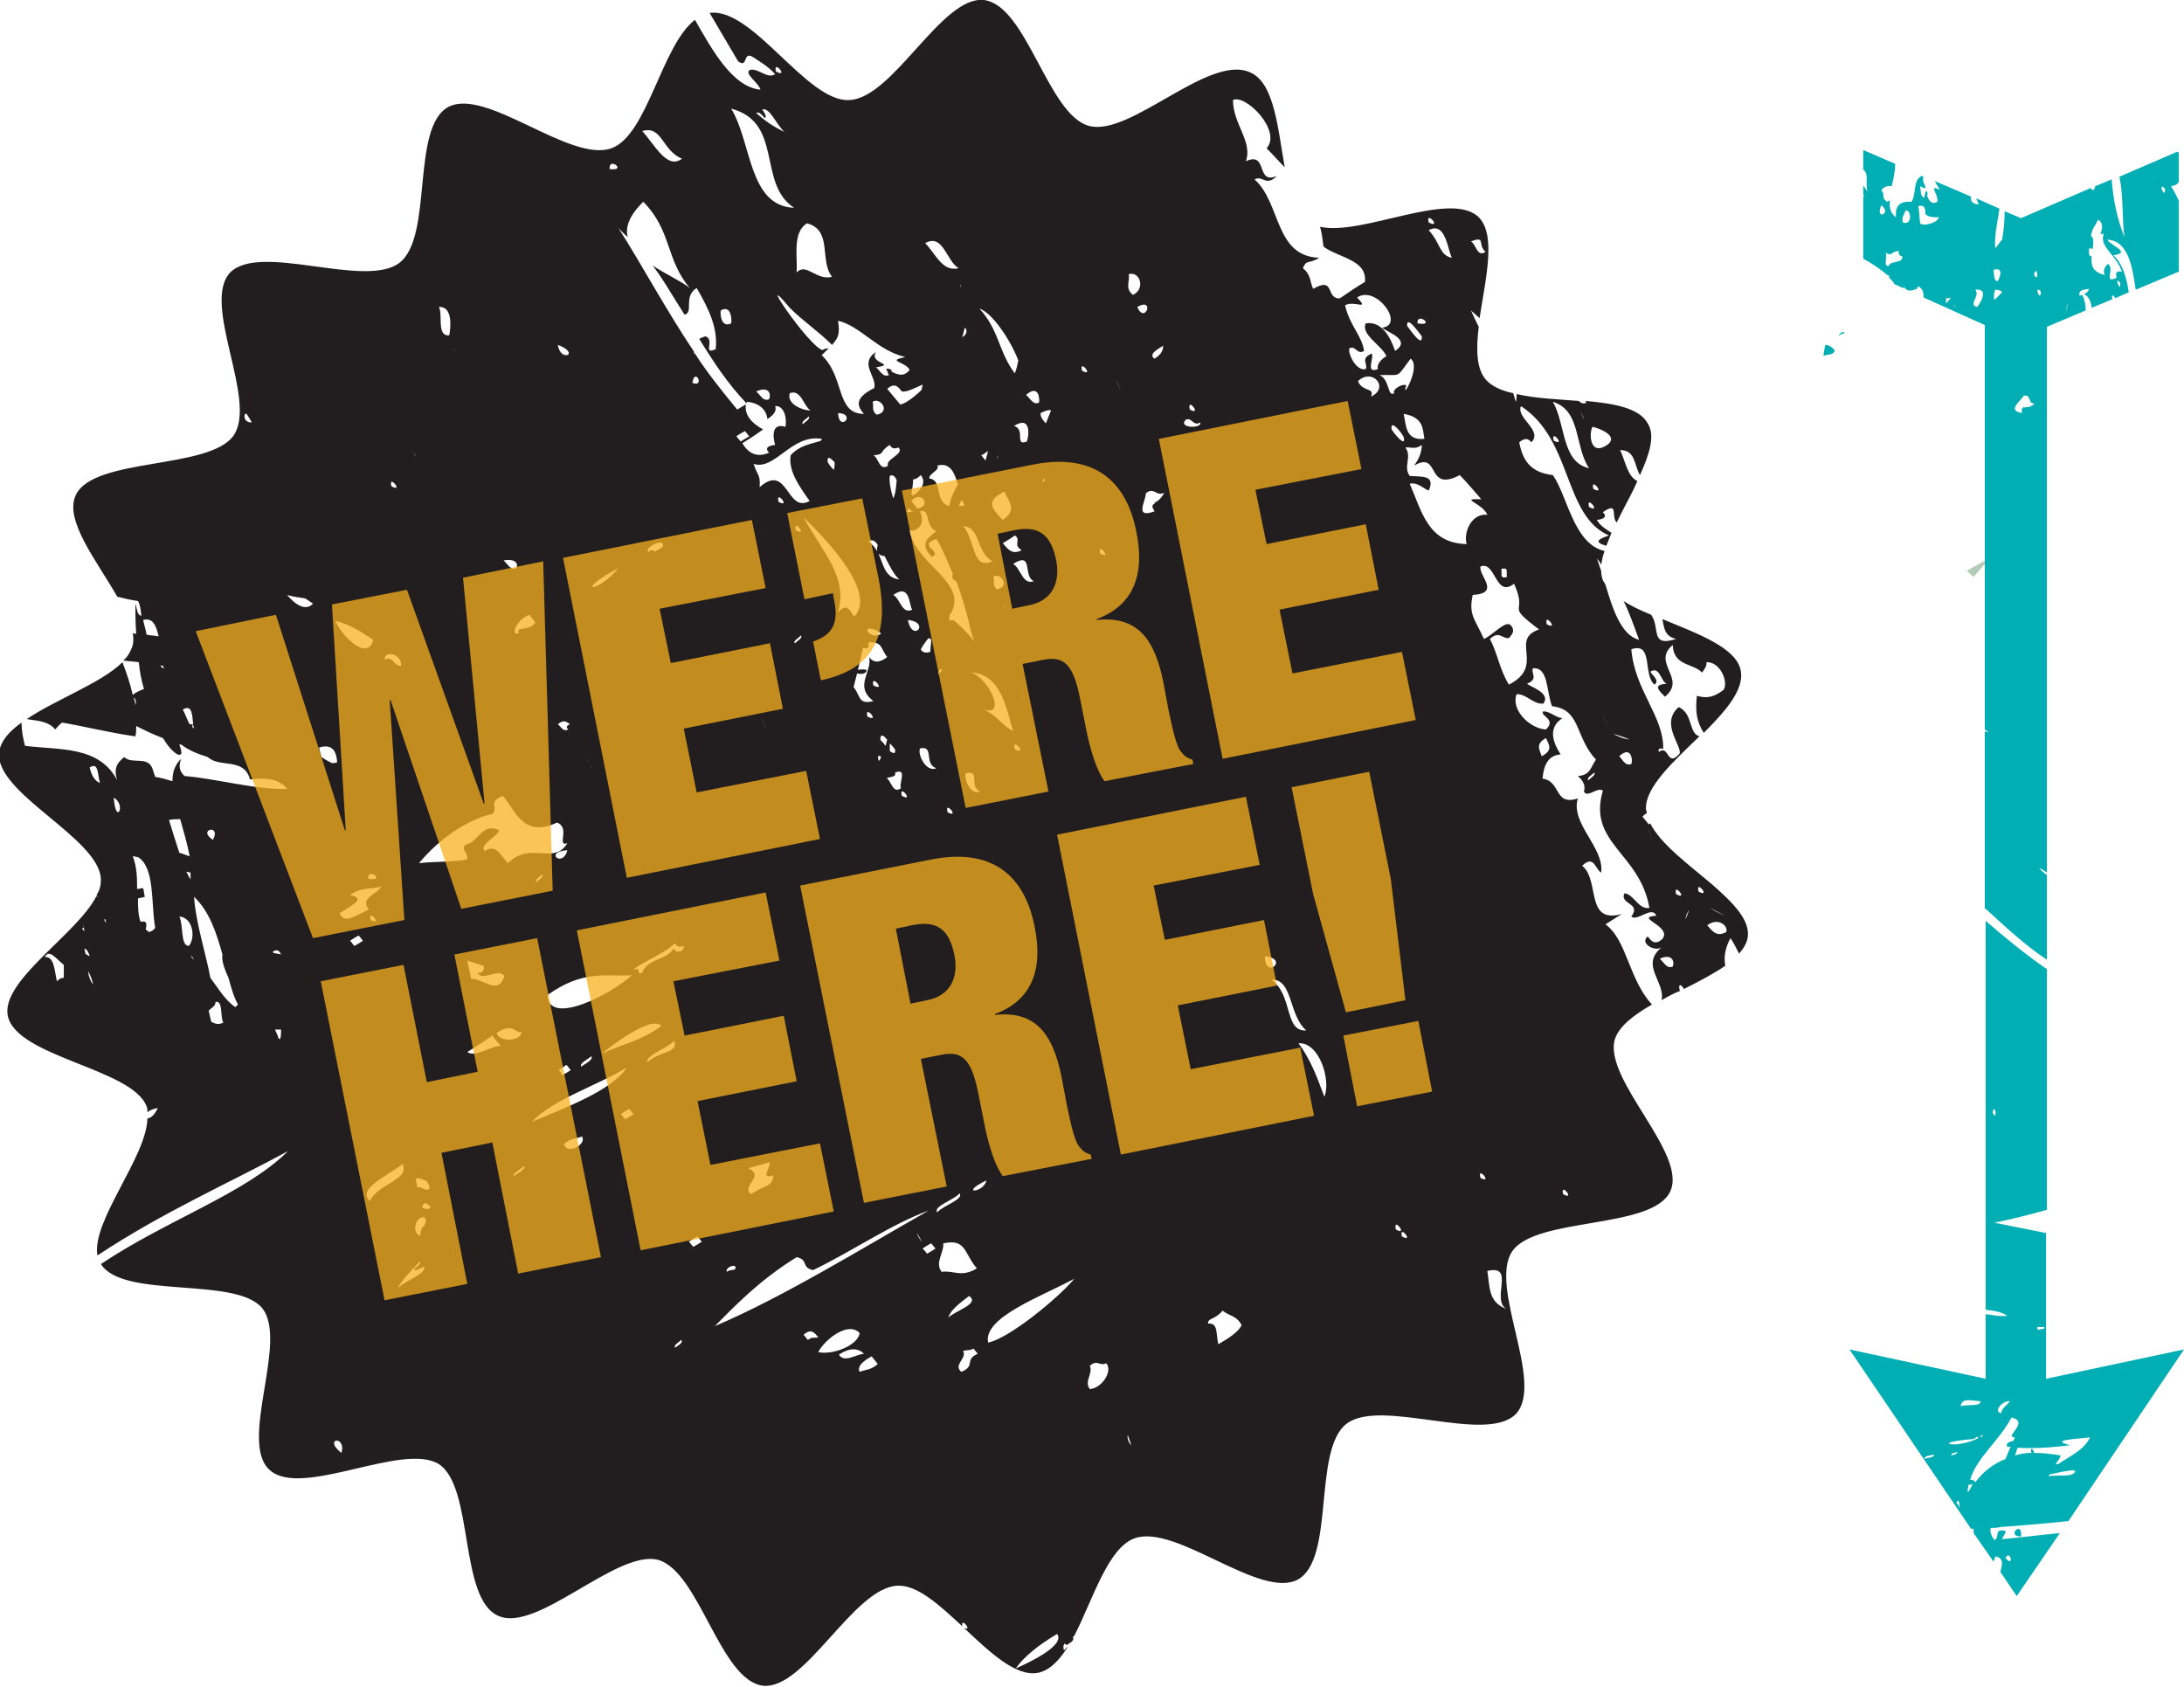 <svg version="1.1" id="Layer_1" xmlns="http://www.w3.org/2000/svg" x="0" y="0" viewBox="0 0 253.3 195.6" xml:space="preserve"><style>.st428{fill:#01aeb4}</style><path class="st428" d="M234.4 178.2c.2-2-1.8 0 0 0z"/><path d="M126.3 14.6c-4.8-1.3-7.2-14-12.2-14.6-4.9-.5-10.5 11.4-15.6 11.6-4.9.3-11.2-10.8-16.2-10.1 1.1 1.9 2.2 3.7 3.3 5.6 1.2.9.5-1.2 1.7-.5.9.6 1.8 1.1 2.6 2-.9.6-1.9-.7-2.9-.5-.8.4 1 1.5 1.2 2.3-3.3-.3-5.7-4.8-7.6-8.1-3.9 3-5.5 13.4-9.7 14.9-4.8 1.7-14.5-7.1-18.9-4.8-4.4 2.4-1.7 15.1-5.7 18.1-4 3-16.1-2.4-19.6 1.1-3.4 3.6 3.2 14.8.4 18.9-2.8 4-16.2 2.5-18.3 6.9-1.4 2.9 2.4 7.6 4.8 11.8.8.2 1.6.4 2.4.5.2.3.3.8.4 1.7-.5 0-.5-.8-.7-1.4 0 1 0 2.2.1 3.5-.1 0-.3 0-.4-.1.1.6.1 1.2-.1 1.7s-.5 1.1-1 1.5c.6.1 1.2.1 1.8.2.1 1.1.3 2.1.6 3.1-.5.2-1 .4-1.3.7-.3-1.3-.7-2.5-1.2-3.8-2.4 2.4-7.7 4.3-11.1 6.6 1.2.2 2.5.2 3.3 1.2.3-.3.5-.6.8-.8 2.9.5 5.6 1.2 8.5 1.6.1-.4.1-.8.1-1.2 1 .5 2 1 3.1 1.4.5.8 1 1.5 1.7 1.9.7.2.4-.5.2-1.2.1 0 .2.1.3.1.6.5 1.7 1 3 1.4 1.4 1.3 4.2 0 4.9 2.6.9-.1 3.2-.4 4.3 1.1-3.7.1-8.2-1.2-11.9-1.5-.6-.6-.7-1.1-.4-2-.7.7-1 1.5-1 2.6-.7-.2-1.3-.4-2-.5l-.3-.9c-.5-1.6-2.4-.5-3.3-1.4-.7.6-1.3 1.2-.8 2.7-2.1-4-6.6-3.5-10.7-4-.2-.8-.4-1.7-.4-2.7-1.4 1-2.4 2.1-2.6 3.4-.6 4.8 11.7 10 11.8 14.8 0 .6-.1 1.2-.5 1.8.1.1.1.3.2.4-.1-.1-.1-.2-.2-.3C9 108.3.1 113.7.9 117.8c1 4.8 14.4 6.1 16.1 10.5.1.2.1.4.1.7.2-.2.6-.4 1.2-.5-.4.9-.9 1.2-1.2 1.2-.1 4.5-6.5 11.9-5.8 15.9 7.7-5.1 15.5-8.5 22.1-12.1-4.9 4.9-14.1 8-21.7 13.1 2.6 4.1 15.6 1.4 18.7 5.1 3.1 3.8-2.8 15.6.9 18.8 3.7 3.3 15.4-3.3 19.6-.7 4.1 2.7 2.3 15.6 6.9 17.6 4.5 2 13.7-7.7 18.5-6.5 4.8 1.3 7.2 14 12.2 14.6 4.9.5 10.5-11.4 15.6-11.6 2.3-.1 4.8 2.2 7.5 4.7-.2-1.2 1.3.7.2.2 3 2.8 6 5.7 8.6 5.2 1.4-.3 2.5-1.5 3.5-3.1l-.5.5c-.1-.3-.1-.6.1-.8l.2.2c.2-.1.4-.3.6-.4.1-.1.2-.3.2-.4l-.1-.1.2-.2c2.2-4.3 3.9-10.2 7-11.3 4.8-1.7 14.5 7.1 18.9 4.8 4.4-2.4 1.7-15.1 5.7-18.1 4-3 16.1 2.4 19.6-1.1 3.4-3.6-3.2-14.8-.4-18.9 2.8-4 16.2-2.5 18.3-6.9 2.1-4.4-7.8-13-6.4-17.7.5-1.5 2.2-2.8 4.3-4-2.7-2.9-2.9-7.5-5.4-9.3.6-.4 1.3-.8 1.9-1.2-4.3 1.2-2.5-3.9-4.6-5.6 1.4-1.3 1.5.4 2.2.8.4-2.9-3.6-5.7-2.7-8.6-2.8.9-1.9-2-4.1-2.3.1-.9.3-2.7 2.1-2.8-.2-.4-2-2.8.2-4.2-.8-.1-1.4-.8-2.2-.8-.5.5 1.6.9.3 2.1-1.9-.1-4.1-2.3-3.4-4.1 1.2 0 1.9 1.2 3.1 1.1.9-1.2-1.4-1.9-1.9-2.3 1.4-.6.4-1.2.7-1.8 1.8-.1 1.5 2.5 2.2 4.4 3.4.4 2.6 3.5 5.1 6.2-.6.8-.6 1.8-2.1 1.9.7.6.9 1.2.7 1.8.4.8 1.6-.6 2.2-.1-1.8 6.1 4.3 7.2 5.4 13.6-1.3.2-1.8-1.6-2.9-1.7-.6 1.3 2 1.1.8 2.7.7.6 2.4-1.3 2.9-.1-2.7.2 1.9 1.2.7 2.7-.9.8-1.3.2-1.7-.3-1 .8.9 1.9 1.7 1.2-2.7 2.1.4 4.1-.1 6.2.7-.4 1.4-.8 2.2-1.1 0 0-.1 0-.1-.1-.2-.9.3-.5.5-.1 1.8-.9 3.5-1.8 4.8-2.7-.2-1 0-2.1.6-3.2.4.6.7 1.2 1 1.8.5-.6.9-1.2 1-1.9.3-2-1.7-4-4.1-6.1h-.1.1c-2.7-2.3-6-4.7-7.2-7.1-.1 0-.1.1-.2.1-.2-.3-.5-.6-.7-.9.2-.2.3-.3.5-.4 0-.2-.1-.3-.1-.5-.1-2.5 3.2-5.5 6.2-8.4-1.3-.4-.7-2.6-2.4-3.4-2.2 1.9.4 4.5.1 5.4-1.5 1.7-1.2-1.1-2.4-.2-.2-.4.3-.5.5-.3.1-3.8-3.3-6.8-3.7-11.6 2.6-.9 1.3 3 2.7 4.1.6-.5-.2-1-.5-1.5 1.1-.7 1.2 1.1 1.9 1.4-1.6.1-1 .7-.2 1.5 2.6-2.1-1.6-3.9.9-6 .1 2.5 2.4 2.1 3.4 3.2.3-.4.6-.8.5-1.2 1.6-.1 2.6 2.3 2 3.2-1.4 1.1-2.3.9-3.1.7-.2 1.9 0 3 .8 4.3 2.5-2.5 4.7-5 4.3-7.2-.5-2.7-5-4.3-9.1-6 .2.9.2 2 1.6 2.3-3.1 1-1.8-1.3-2.9-2.8-1.2-.5-2.3-1-3.2-1.6.7 1.4 1.2 2.9 1.8 4.5-2.1-.5-3.1-3.7-3.9-6.4-.1-.2-.2-.3-.3-.5-.1-.3-.2-.7-.2-1.1-.2-.5-.3-1-.5-1.4.2.2.4.4.5.7.1-.5.2-1.1.4-1.6-3.6-.8-4.3-6.4-6-8.8-2.6-.3-3.5-1.7-3.9-3.8.7-.6 1.1-.4 1.4 0 1.4-1.4-1.8-2.8-1.2-4.2 6 3.9 4.9 12.7 10.2 15-1.8.6-1.3.9-.3 1.2l.6-1.5c-.6-.4-1.3-.8-1.7-1.5.9-.1 1.2-.4.7-.9 1.9-1.3.9.5 1.6 1.2l.6-1.2c.6-1.2 1.3-2.4 1.8-3.6-1.2-.6-1.4-2.4-2-3.6 1.8 0 1.6 1.7 2.3 2.9 1.1-2.4 1.8-4.6.9-6-1-1.8-3.9-2.3-7.2-2.6 0 .1 0 .1.1.2-.4.2-.7 0-.9-.2-2.5-.2-5.1-.3-7.2-.8 0 .3 0 .6-.1.9-.1-.3-.2-.7-.3-1-1.4-.3-2.5-.8-3.2-1.6-1.1-1.3-1.1-3.6-.8-6.1-.3-.6-.6-1.2-.9-1.9.3.3.7.6 1 .9.7-4.6 2-9.8-.2-11.8-3.4-3-13.5 2.3-18.3 1.2.2.7.3 1.5.4 2.3 1.7 1.3 5.1 1.5 4.8 4.1-1 .6-1.9 1.2-2.9 1.9-1.7.1-.5-2.6-3.1-1.1-.4-.8-.2-1.6-1.2-2.4.5-1.1.6-.4 1.9-1.2-5.2-.2-4.4-6.3-7.5-9.1 1-.5 1.3.9 2.6-.4-2.5 1.1-1-2.9-3.6-1.7.8-2.3-1.5-4.3-1.5-7.1 1.5-.7 5.7 3.6 3.9 5.6.8.8 1.4 1.5 2.1 2.2-.8-4.5-1.2-9.8-4-11-4.8-2.2-13.9 7.5-18.7 6.2zM15.7 81.8c0-.3-.1-.6-.2-.9.3.2.3.6.2.9zm2.9-4.6h.3c0 .1.1.2.1.3-.2 0-.3-.2-.4-.3zM17 73.6c-.1-.6-.3-1.2-.4-1.7 1.1-.3 1.5.6 1.8 1.9-.5-.1-1-.1-1.4-.2zm5.3 10.7c0-.1 0-.2.1-.3 0 .2.1.4.1.5l-.2-.2zm.1-.3H22c-.3-.5-.5-1.2-.8-1.7 1.1-.7 1.1.7 1.2 1.7zm-15 29.4c-.3 0-.5.1-.8.4-.3-1.3-.3-2.9-1.4-2.8.5-1 1.3.2 2.2.9v1.5zm2.8-.8c.3.5.5 1.1.6 1.6-.3-.4-.5-.9-.6-1.6zm-.3-2c0-.2-.1-.4-.1-.6.3.1.5.5.6.9-.2-.1-.4-.2-.5-.3zm-.1-2.6l-.3-.3c.1 0 .1-.1.2-.1v-.6c0 .2 0 .6.1 1zm2.5-1c-.1-.1-.2-.2-.2-.4h.1c0 .1.1.2.1.4zm-.7-16.2c-.6-.2-1-.9-1.2-1.8 1.1-.7.9 1 1.2 1.8zm9.3 4.2c.4 1.4.8 2.8 1.1 4.3-.4-.1-.8-.3-1.2-.4-.4-1.2-.8-2.5-1.2-3.8.4-.1.8-.1 1.3-.1zm1.2 6.2v.8c-.2-.3-.3-.6-.5-.9.2 0 .3.1.5.1zm-8.9-8.7c1.5.9.2 3.3 0 0zm4.8 15.1c-.1.2-.4.4-.7.5-.1-.1-.3-.2-.4-.3.2-.9 0-1-.6-.9-.3-.8-.3-1.8-.3-2.9v.2c.3-.1.6-.1.8-.2-.1-.3-.1-.7-.2-1-.2 0-.5.1-.7.1 0-1.2 0-2.5-.5-3.8.2 0 .4.1.6.1 2 1.2 1.5 5.5 2 8.2zm4.3 3.5c-.1-.1-.1-.2-.2-.3.2.1.3.3.4.5l-.2-.2zm-.4-1.4c-1 0-.6-2.4-1.1-3.4 1.6.1 1.9 2.5 1.1 3.4zm4 8.9c-.6.3-1 .1-1.4-.1-.1-.4-.2-.8-.3-1.3.3-.3.8-.5.8-1 .9-.2.5 1.7.9 2.4zm1.4-1.8c-1.2-.8-2-2.2-2.9-3.4-.5-2.7-1.7-6.4-1.9-9.4 1.8 1.7 2.6 4.2 3.3 6.7-.1.6.1 1.4.7 2.7.3 1.1.6 2.2 1.1 3.1l-.3.3zm-2.6-19.4c-1.9-1.2 1-1.9 0 0zm14.9 71.1c-2.2-1.7.6-2.1 0 0zm82.3-120.9l-.6 1.5c-.4-.4-.7-.9-.6-1.2.6-.3 1-.4 1.2-.3zm-1.4-.9c-.7.3-1-.5-1.5-.9 1.5-1.3 1.6.5 1.5.9zm.4 9.1c0-.1.1-.2.2-.3.1.2.1.4-.2.3zm-2.8-14c-.1.5-.2 1-.4 1.5-1.9-2.5-1.8-5-4.1-7.5 1.4.4 3.6 3.6 4.5 6zm1.8 25.6c-1.3.5-1.5-1.5-2.4-2 2.4-1.5 1.1 1.4 2.4 2zm-1.4-3.6c-1.1.6-1.6-.1-2.2-.8.5-.3 1-.6 1.4-.9.8.5-.3 1.1.8 1.7zm-2.2-3.5c-1-1.1-2.3-2.1.2-3.3.4 1.1 1.6 2.1-.2 3.3zm-1.7-8c-.1.4-.2.7-.3 1.1-.2-.2-.3-.4-.5-.6.3-.1.5-.3.8-.5zm-3-13.2c.1-.4.2-.7.3-1.1.3.2.3.8-.3 1.1zm6.2 33.7c1.1 2-.7-1.4 0 0zm-6.3-39.4c0-.1-.1-.1-.1-.2-.2-.5 0-.2.1.2zm4.1 19.9c.1-.2.1-.3.1-.5.1.2 0 .3-.1.5zm-4.4-22.2c-1.9.5-2.7-1.7-3.9-2.9 2.1-1.2 2.5 2.2 3.9 2.9zm7.7 50.2c-.1-.1-.1-.2-.3-.5-.4-.8.1.1.3.5zm-2.5-11.2c0 .1.1.1.1.2.1.1.1.2.1.3 0-.1-.1-.2-.1-.3-.1 0-.1-.1-.1-.2zm-.6-1.8c-.1 0-.1 0 0 0-.1 0-.1 0 0 0-.1 0-.1 0-.1.1-.7-.5-.3-1-.5-1.5.7-.6 2 1 .6 1.4zm-3.2 9.7c3.6.1 4.2 4.6 4.9 6.8-1.5-.8-1.7-1.8-3.6-2.6 3 1.2.8-3.6-1.3-4.2zm-7.1-16.6c0 .4 2.1 0 1.2-2.1 1.3-.4.5 1.8 1.9 2.3-1.2.9-1.9 1.6-.5 3 1.3-.7-1.8-1.3.5-2.1.6.9 1.2 2.4 1.9 4-.1.4-.1.7.4.9.7 1.8 1.2 3.6 1.5 4.9.6 3.1 1.5 2.5-1.7-.3-.1-.1-.3-.1-.6 0v-.6c2.6-3.8-4.2-6-4.6-10zm8.2 30.4c-1.2.5-1.9-1.5-1.7-2.1 1.8-.5.3 1.6 1.7 2.1zM110 81.1c.1.2.2.4.2.5-.2-.4-.6-1.3-.2-.5zm-1.2-2.9c.1-.2.1-.3.1-.4.1-.1.2-.2.3-.2.2.1-.1.3-.4.6zm-3.5-6.3c2.7.3.5 2.7 0 0zm4.6 22.3c-.4-1.5 1.5.8 0 0zm-8.6-14.7c-.4-1.5 1.6.8 0 0zm2.5 7.4c.1.6-.2.5-.6.2v-.9c.3.3.5.6.6.7zm-.9-1.1c-.1.2-.1.5-.2.7-.2-.3-.5-.6-.6-.7 0-.8.4-.5.8 0zm.9 3.8c1.5-.6.4 1.3.7 1.8-.9.7-1.1-.7-1.6-1.1v-.1c.6-.1 1.1-.2.9-.6zm.8 2.7c-.4-1.5 1.5.8 0 0zm-3.8-16.1c.4 1.7-1.8 3.4.5 5.1-1.8.5-1.5-.7-2.3-1.6.1-.5.3-1.1.4-1.6.4.1 1 .1 1.1-.3.1-.2-.6-.2-1-.1.2-.9.4-1.7.6-2.6.4.2.8.1.6-.6 1.7-.1 1.4.7 2.2 1.7-.9.7-1.6.7-2.1 0zm1.4 11.6c-.1.1-.1.3-.2.4h-.1c-.2-.7.1-.6.3-.4zm-1.6-4.7c-.4-1.5 1.6.8 0 0zM93.2 60c3.2 3.1 8.4 8.8 5.9 11.5-.5-.4-.7-1.8-1.9-.5 1.2-4.1-1.9-7.1-4-11zm-.9 1.5c-.4-1.5 1.5.8 0 0zm.7 2.7c1 2-.7-1.4 0 0zm-4.9-7.7c.1-1.5-.2-1.2-.7-2.7 2.5.8 4.4-3.5 7.9-2.9.2.5-2.2.3-3.6 1.9-.3 1.8 1 3.6 2.2 5.3-2.7 1.5-2.5-4.5-5.8-1.6zm2.2 1.7c-.4-1.5 1.5.8 0 0zm2.6 15.5c.2.3-.4.6-.7.9-.3-.2.4-.6.7-.9zm-1.3-28.1c1.3-.5 1.6 1.5 2.4 2-1 0-2.8-.8-2.4-2zm2.2 2.7c.2.3-.4.6-.7.9-.2-.3.4-.6.7-.9zm2.9 6.2c-.3-.3-.6-.7-.7-.9-.1-.8.3-.5.8 0 0 .3 0 .6-.1.9zm5.5 19c-.7.4-1.2.2-1.6-.3 0-.1 0-.2.1-.3.6 0 1.1.2 1.5.6zm-5-25.6c2.2.1.1 2.3 0 0zm4.6 15.3c-.2.7-.1 1.2.8 1.3.5 1 1.1 2.2 1.7 2.7-2.4-.3-1.6-3.1-3.6-4.4.4-.3.8-.1 1.1.4zm4.9 23.6c1.7-.4.4 1.8 1.9 2.3-1.2.5-2.2-1.6-1.9-2.3zM103.6 69c2-1.4 1.8 1.2 2.2 1.7-1.2.6-1.4-1.3-2.2-1.7zm-.4-13.8c.3-.2.6 0 .8.5-.1.8-.1 1.5-.4 2.1-.3-.9-.5-2-.4-2.6zm4.4 18.9c.1 0 .1-.1.2-.1l.2.2c0 .5-.1.9-.1 1.4-.6.2-1 0-1.1-.3.2-.4.5-.8.8-1.2zM103 54c-1 .7-1.1-.9-1.7-1.2 1.4-.1.6-.4 1.9-1.2.2.4.5.5 1 .3.8.7-1.6 1.4-1.2 2.1zm-1.8-7.4c.8-.6 2.2 1.1.5 1.5-.7-.5-.3-1-.5-1.5zm5.2 12.4c-.2-.3-.5-.6-.7-.9 1-1.3 2.5.5.7.9zm-.7-1.7c.1-.6.2-1.1.2-1.7.2 0 .5-.1.9-.5.6.8.2 1.6-.9 2.4l-.2-.2zm.2 2c-.3.1-.5.1-.7.1 0-.1.1-.3.2-.5.2.3.3.4.5.4zm7.4 17.8c-.7-1.3 1.1 2 0 0zm4.4 9.8c-.4-1.6 1.6.8 0 0zm-6-25.9c2.1.2 1.4 2.9 3.4 4.1-2.4 1.1-2-2.6-3.4-4.1zm.2-2.4c-.3.1-.5.1-.7.1.1-.2.2-.5.3-.7.2.2.3.4.4.6zm-.8-2.4c-.5.8-.9 1.7-1 2.5-1.8-.5-.7-3-2.3-3.2-.2-.5 1.3-1 .9-1.5 1.5-.4 2 .8 2.4 2.2zM107 44.6c0 .2-.1.4-.1.6-.8.8-2 1.7-2.5 1.7l-1.5-1.8c.9-.8 1.3-.2 1.7.3.6.1 1.5-.4 2.4-.8zm-2-3.2c-2.3.5 0 .5.5 1.5-.7.9-1.5.5-2.1.2v-.2c-.6-.3-.7-.1-.5.1 0 .1.1.3.2.5-.7.3-1-.5-1.5-.9 2.5-.4-.9-.4 0-1.8-2 1.4.1 2.8-.2 4.2-2.2 1.1-2.1 2-1.2 3-3.3 0-2.2-4.3-4.9-6.8l.8-.8c-.2 0-.4 0-.7.2-1.6-.4-8-9.9-3.8-4.9 1.6 1.6 3.3 2.7 4.9 4.3.8-.9.9-1.3.7-2.8 2.6.6 4.6 3.5 7.8 4.2zM90 8.3c-.4-1.5 1.6.8 0 0zm3.6 17.6c3 .8 1.4 4.3 2.9 6.2-1.8.5-3-1.7-4.1-.5.1-1.9-.5-4.7 1.2-5.7zm-4.9-12.2c.3-.2-.1-.7-.3-1 .9-.3 1.7 1.9 2.6 2.6-1.1-.5-2.2-1.2-3.3-2.2.4-.2.7.3 1 .6zm3.4 10.4c-5.3-.2-4.9-7.6-7.3-11.5 6.1 1.6 3 8.7 7.3 11.5zm-2.9 22.2c-.7.3-1-.5-1.5-.9 1.3-.6 1.8.1 1.5.9zM83.6 36c1.2-.7 1.3 1.1 1.2 1.5-1.2.6-1.3-1.2-1.2-1.5zm-4.5-17.6c-1.7 1.3-3.1-1.5-4.6-3.2 2.3-.7 2.3 2.3 4.6 3.2zm-8.4 1.2c-.1-1.5 2.1.3 0 0zm2.1 7.9c-.3-1.2.2-2.5 1.8-4.1 3.3 3.3 2.6 6.7 5.4 10-1-.8-2.8-1.6-4.3-2.6 1.3 1.7 2.4 3.7 3.7 5.7 1.1-.3-.2-2.1 1.4-3.1 1.4 2.4 2.5 4.7 2.2 7.1-1.6.7 0-1.1-1.2-1.5-.3.1-.5.2-.7.3 1.6 2.6 3.3 5.2 5.5 7.5v-.2c1.4.1 2.3.9 2.4 2 .8-.5 1.1-1 .9-1.5.9-.1 1.4 1.1 1.2 2.4-1.6-.5-1.5 1.1-1.2 2.1-.9.1-1.2.4-.7.9-1.4.6-2.4.1-3.1-1.1.8-.5 1.6-1 2.4-1.6-.9-.5-2.2-1.4-2-2.9-.3.2-.7.4-1 .6-1.8-2.2-3.5-4.3-4.9-6.5h-.1v-.2c-3.4-5.1-6-10-8.8-14.4.4.5.8.8 1.1 1.1zm13.1 23.7c-.2-.2-.3-.4-.5-.6.3-.2.6-.4 1-.6.2.2.3.4.5.6-.3.2-.7.4-1 .6zm-5.6-6.8c.3-1.9 1.5.6 0 0zm8.1 39c1.2 3.2-.4-1 0 0zm-11.5-20c-.3.2-.6.4-1 .6-.1-.3-.4-.2-.7 0-.6-.4 1.9-1.8 1.7-.6zM64.7 40c2.7 1 .3 2.1 0 0zm7 25.9c-2.3 2.9-5.4 2.9 0 0zm6.6 43.5c.2.4.5.5 1 .3.1.7-.9.9-1.2.3-.6 1.3-3.1 1.2-3.6 2.8-.8.4 0-.8-1-.3.1-.5 3.4-1.8 4.8-3.1zm-16.6 20.7c2.4-2.6 7.6-4.2 11-6.3-1.7 2.7-7.5 4.8-11 6.3zm11.8-.9c-.3.2-.6.4-1 .6-.2-.2-.3-.4-.5-.6.3-.2.6-.4 1-.6.2.3.3.4.5.6zm-8.1 3.5c.9-.8 1.4-.6 2.1-.9.6.9-1.7 2.2-2.1.9zM54.2 122c1-.6 1.9-1.2 2.9-1.9.3.4.6.8 1 1.2-1.2 0-3 1.4-3.9.7zm6.6 13.2c.2.4-.7.8-1.2 1.2-.2-.3.7-.7 1.2-1.2zm-2.3-22c-.7 2.3-2.4.3-3.9.3 0-.5-.3-1.4-.4-2.1.6.2 1.2.4 1.9.6.1.5-.1.9-.7.8.4 1.1 2.5-.6 3.1.4zm-.9 6.6c1.9-1.3 2.2.1 2.9-.1-.1 1.1-2.6 1.2-2.9.1zm7.2 4.3l.9-.6c.2.2.3.4.5.6-.3.2-.6.4-1 .6-.1-.2-.2-.4-.4-.6zm2.6-.4c-.2-.4.7-.8 1.2-1.2.2.4-.6.8-1.2 1.2zm2.4-1.5c.7-.6 5.8-4.6 6.9-3.2-2.5 1.8-4.6 2.1-6.9 3.2zm8.4-1.5c.5 1.5-1.6 1.1-3.1 2.5-.3-.8 2.3-1.6 3.1-2.5zm-9.8-32c.2.3.3.6 0 0zm-.1-.3c0 .1 0 .1 0 0-.2-.3-.3-.6 0 0zm5 24.7c-2.4 2.2-9.7 6-9.8 2.3 4.2-3 6.8-2.1 9.8-2.3zm-11.1-10.8c-.2-.3.4-.6.7-.9.2.3-.4.6-.7.9zm3.6-3.7c-.5 2.1-2.8.2 0 0zm.3-14.6c-.5.2-.4.4-.2.6-.6.3-.8-.3-1.2-.6.7-.6 1-.3 1.4 0zm-6.2-18.1c-.7.3-1-.5-1.5-.9 1-.2 1.8.1 1.5.9zm1.5 5.4c.2.3.5.6.7.9-.8 1.1-2.4.4-1.9 1.2-1.1.5-.3-1.6 1.2-2.1zM50.9 35.6c1.6-.1 1.4 2.3 1.2 3.3-1.5.1-.7-2.4-1.2-3.3zm1.6 4.7c.4.6.2.4 0 0zm0-.1c-.2-.4-.4-.7 0 0-.1-.1-.1-.1 0 0zM48 52.5c.1.2.2.4.2.5-.2-.5-.6-1.4-.2-.5zm-2.6 3.9c-.4-1.5 1.5.8 0 0zm1.1 20.8c-.8.2-.8-1.2-1.9-.7 0-1.2 2.1-.6 1.9.7zm10.6 17.2c.8-.7-.6-1.4 1.2-2.1 1.4 1.4 2.2 5 6.3 3.1 1.6.6-.1 2.8 1.2 2.4-1.6 2.6-4.2-.3-6.9 2.3-.8-.8-1.3-2.3-2.7-1.4-.6-.8 1.4-1.6 1.7-2.4-2-1-2.5 1.5-3.8 1.6-.9.6.5 1.2 0 1.8-1.9.3-3.6.2-5.5.4 2.4-2.9 5.7-5.1 8.5-5.7zM43.3 74.2c-.7 2.6-3.7-.5-4.4-2.2 1.7.4 3 1.3 4.4 2.2zm-.6 27.7c-.1-1.4 2.2.4 0 0zm-7.3-32.5l.9.6c-.8.9-2 .2-3-1 .7.2 1.4.3 2.1.4zm3.7 19c-.2.1-.4.1-.6.1-.4-.2-.8-.4-1.2-.7-.1-.3-.2-.6-.3-1.1 1.3-.4 2 .1 2.1 1.7zM28.4 48h.2c.2.3.4.6.6 1-.5 0-1-.3-.8-1zm12.2 55.8c1.4-1 2.4-.6 3.6-1-.3.9-2.6 1.3-1.4 2.7-1.2.4-2.9 1.9-3.4.4 1.9-1.2 2.9-1.7 1.2-2.1zm2.4 2.9c-.4-1.5 1.5.8 0 0zm-.9 2.4c-.3.2-.6.4-1 .6-.2-.2-.3-.4-.5-.6.3-.2.6-.4 1-.6.2.2.3.4.5.6zm-9.6 11.4c-.1 0-.1 0-.2-.1-.1-.4-.3-.7-.4-1h.7c0 .4 0 .7-.1 1.1zm-.8-10s0-.1-.1-.1c.6-.4.8-.1 1 .3-.3-.1-.6-.1-.9-.2zm11.2 28.8c-1.5-1.4 1.8-2.8 3.8-4.3.8 1.9-2.8 2.2-3.8 4.3zm3.2 10.1c.6-1 1.5-2 2.6-3.1.2.3-.4.6-.7.9.2.3.8-.2 1.2-.3.3.8-2.3 1.7-3.1 2.5zm3-7.1H49c-.1.1-.1.2-.1.3-.1.2-.2.4-.1.7-1.1-.1-.7-2.4.5-2.1.2.5 0 .8-.2 1.1zm.2-2.8c1.9.9-1.3 1 0 0zm.5-1.6c-.6.3-.8-.3-1.4-.2-.1-.3-.1-.7-.2-1 .6-.2.8.2 1.2.2.1.1.2.3.3.4.1.2.1.4.1.6zm28.5 18.4c-.2-.3.4-.6.7-.9.3.3-.3.6-.7.9zm1.6-12.3c.3-.2.6-.4 1-.6.2.2.3.4.5.6-.3.2-.6.4-1 .6-.2-.2-.3-.4-.5-.6zm13.8 11.4c-.2-.2-.3-.4-.5-.6.9-.8 1.3-.2 1.7.3-.4.1-.7-.1-1.2.3zm1.2 1.4c.8-1.5 3.5-3.6 4.8-2.2-.2 1.5-3.3 2.6-4.8 2.2zm2.4.3c1.2-.8 2.2-.8 2.9-.1-1 .1-2.3 1.1-2.9.1zm2.4 2c-.3-.6.3-1.2 1.4-1.8.2.3.5.6.7.9-.8.7-1.3.6-2.1.9zm-16.8-5.3c2.1-2.1 5.1-5.3 9.5-8 1.4.3.5 1.2 1.9 1.5 4.4-2.1 9.2-5.4 13.4-6.9-7.6 4.3-16.8 10-24.8 13.4zm1.4-6.3c-.2-.4.7-.9 1-.6.1.6-.5.2-1 .6zm2.5-12c.8-.3 1.6-.4 2.4-.7.4.3-1.2 2.1.5 1.5-.1 1.4-1 1.1-2.6 2.2-1.2-1 1.7-2.1-.3-3zm22.6 8.7c2.7-.6 2.4 1.2 3.9 2.9-1.8 1.1-2.7.2-4.1.4-.8-1.1.3-2.2.2-3.3zm1.9-5.8c.5.7-1.9 1.4-2.6 2.2-.5-.7 1.9-1.4 2.6-2.2zm.4 18.3c.4-.2.7 0 1.2-.3.2.2.3.4.5.6-1.6.7-.2 1.4-1.9 2.1-1-.8.7-1.6.2-2.4zm-1.7-3.9c.2-.8 1.2-1.6 2.4-2.5 1.3.9-1.6 1.7-2.4 2.5zm-3.5-9.4c-.6-1.4 1.1 1.9 0 0zm.5 1.4c.3-.2.6-.4 1-.6.2.2.3.4.5.6-.3.2-.6.4-1 .6-.1-.2-.3-.4-.5-.6zm10.8 48.7c.9-1.3 2.6-2.7 4.8-4 1 1.3-3.2 3.3-4.8 4zm-3.2-37.8c-.6-2.9 6.1-5.3 10-7.4-1.9 2.3-7.7 7-10 7.4zm-.2-18.8c-.3 1.5-3.3 1.6 0 0zm12 24.2c-.7-.9.4-1.8 0-2.7.9-.8 1.1.1 1.9-.3.8.9-.5 2.9-1.9 3zm4.4 5.3c.1.4.3.8.4 1.2-.3-.3-.5-.8-.4-1.2zM119.1 51.2c-1.5.6-.1-1.4-1.5-1.8 2.1-1.3 1.7 1.3 1.5 1.8zm22.2 104.7c-.3-1.3 0-2.5-1.2-2.4 0-.7.8-.4 1.7-1.5.7.6 1.7.6 2.2 1.7-.4.8-1.5 1.5-2.7 2.2zm-13.7-91.7c-.4-1.5 1.5.8 0 0zm51.7 21.4c.3.7.9 1.4-.5 2.1-.2-.7-.8-1.4.5-2.1zm4.9 4.9c-.2-.3.4-.6.7-.9.2.3-.4.6-.7.9zm16 17.6c-1.1.6-1.6-.1-2.2-.8 1.4-1 2.5.2 2.2.8zm-1.2-2.4c-2.5-1.4 3.2 1.6 0 0zm-2-2.3c-.4-1.5 1.5.8 0 0zm-1.4 2.7c.8-1.8-.5 1.7 0 0zm-1.2-2.4c-.4-1.5 1.5.8 0 0zm-3.2-7.4c1.2 3.2-.4-1 0 0zm2.8 15.8c-.7.3-1-.5-1.5-.9 1.2-.6 1.8.1 1.5.9zm-4.8-23.5c-.7.3-1-.5-1.4-.9 1.4-1.3 1.6.5 1.4.9zm-1-3c-3.3-1.3 2.7.7 0 0zM186 83c1.2 3.2-.4-1 0 0zm-4-9.2c.3.6.2.4 0 0zm-.1-.2c-.4-.7-.2-.3 0 0zm2.8-24.1c.9.2 3.1 1.1 1.7 2.1-2.1 1.4-2.1-1.5-1.7-2.1zm-.4 9.3c-.4-1.5 1.5.8 0 0zm-.8-10.7c.1.2.2.4.2.5-.2-.4-.6-1.4-.2-.5zm1.3 8.6c-.4-1.5 1.5.8 0 0zm-.5-2.4c-3.2-.7-2.7-5.1-4.2-7.7 3.3 1 2.5 5.2 4.2 7.7zm-4.1-3.2c-.4-1.5 1.5.8 0 0zm-7.9-21.9c-1 .7-1.1-.9-1.7-1.2 1.8-.7.7.4 1.7 1.2zM159 46c.5-1.1-1-.5-1.5-1.8 1.7-1.6 3.7.8 1.5 1.8zm2.4 3.8c-.2-1.3 1.2.4 1.4.9.3 1.3-1.1-.4-1.4-.9zm19.2 86.9c-.6-1.3 1.1 2.6 0 0zm.7 1.8c-.4-1.5 1.5.8 0 0zm-1.9-66.1c-.4-1.5 1.5.8 0 0zm-.9.6c-3.5 1.2.8 4.2-3.5 6.4-1.1-1.8-1.3-3.6-2.2-5.3 1.1-1 1.4 0 2.2-.1.5-.5.7-1 .2-1.5-.6-.6-2.1 1.2-3.1 1.6-1-2.3-1.8-2.7-1.3-5.1 3.3-.2.7-2.2.9-3.3 1.8-.7 1.7 3.7 3.9 2 1.7 3.7-1.2 2.2 2.9 5.3zm-4.4-7c1-.3.5.5.7.9-1 .3-.5-.5-.7-.9zm-8.4-40.2c-.4-1.5 1.6.8 0 0zm2.7 4.1c-1.5-.3-1.3-1.7-2.7-3.2 2-1.1 2.2 2.4 2.7 3.2zm3.4 28c-2.7-.1.1.4.7 1.8-1.8-.2-2.8 2-2.4 3.4-4.5-.1-5.2-3.8-6.6-7 .9-.2 1.5.5 2.2.8.8-1.8-.7-1.6-2.2-1.7-.8-1.1.3-2.2-.5-3.3.6-.1 1.1.3 1.9-.3 0 .8-.3 1.6-.9 2.4 3.1-1.8 1.3 3.2 5.3 1.1.9.9 1.7 1.9 2.5 2.8zm-9-9.9c2.4.4 2.2 1.9 2.4 2.9-2.2.2-2.1-1.5-2.4-2.9zm1.6-10.5c-.1-1.4 2.2.4 0 0zm.5 1.5c.1 1.4-1.3-.7-1.7-1.2-.1-1.3 1.3.7 1.7 1.2zm-1.8 5.7c-.4-.3-1.7.5-1.4.9-.8.5-.5-1.6-1.7-2.1 2.6-.1 1.8.5 3.6-1.9 1.3.9-1.2 5.1-.5 3.1zm-6.6-4.3c.7-.4.9.8 1.7.3-.2-1.7-1.7-3-2.2-5.3 1.1-.6 2.9.7 1.4-.9 2.2-1.5 5.6 3.2 2.9 3.5.5.5 3.5 1.4 1.5 2.7-.5-1.5-1.5-3.5-3.4-3.2-.6 1.3 1.8 2.5 2.4 3.8-.8.5-1.1 1-1 1.5-1.5.6-.4-1.3-.7-1.8-1.4.6-.4 1.2-.7 1.8-1.1.3-2.1-1.8-1.9-2.4zm15.2 96.2c-.4-1.5 1.5.8 0 0zm.8 10.8c3.3-.8.4 3.3 2.2 4.4-2.1-.8-1.9-2.5-2.2-4.4zm-42.9-103c1.1 2.6-.6-1.3 0 0zm-4.1-1.4c-.4-1.5 1.5.8 0 0zm9.5 14.2c-.2.4-.6.9-1.1 1.1 0 0 0 .1.1.1h-.1c-.5.3-.1.6 0 .9-2.4.9-1-1.2-1-2.1 1-.8 1.2.5 2.2-.1-.1 0-.1.1-.1.1zm10.7 51.7c1.1 2.6-.5-1.3 0 0zm-12.9-65.2c-.7-1.4 1 2 0 0zm13.9 67.2c2.9.3 0 2.8 0 0zm.7 2.7c2.6-.1 2 4.1 4.1 5.9-2.6.2-1.5-4.2-4.1-5.9zm6.2 13.6c-.8-2.1-1.5-4.2-3-6.2 2.4-.2 3.8 4.3 3 6.2zm9 16.2c-.4-1.5 1.5.8 0 0zm-.7-.8c-.4-1.6 1.5.8 0 0zM138 47.5c-.4-1.6 1.5.8 0 0zm-.5 1.2c.7-.4.9.8 1.7.3.3.7-2.6.7-1.7-.3zm-3.6-7.1c-.7-.5.2-1 1-1.5 0 .5-.2 1-1 1.5zm-2-6c2.1-1.2.9 2.1 0 0zm-.5-1.4c-1-.8-.3-1.6-.5-2.4 1.3-.4 2 1.7.5 2.4z" fill="#221e20"/><path d="M230.8 64.7l-2.7 1.5c.3.2.5.5.8.7.6-.7 1.3-1.5 1.9-2.2z" fill="#b3cbb7"/><path class="st428" d="M230.3 105.4c2.2 2 4.5 4.2 7.1 5.9v-9.8c-1-.8-1.3-1.2 0-.3V37.9l4.5-1.9c0-.6-.1-1.2-.4-1.8-.1 0-.2.1-.3.1-.2-.7.5-.7 1.1-.8-.1.3-.3.5-.6.6.6.3.8.9.9 1.6l2.4-1c-.1-.3-.1-.7.3-.2v.1l1.6-.7c-.3-1.8-.7-3.3-1.8-4.3 2.2-.3-.3-1.1-.7-1.8 2.4.1 2.9 3 3.3 5.8l5-2.1v-8.2c-.2-.4-.4-.9-.9-1.7.5-.1.7-.2.9-.5v-3.4c-.1 0-.1-.1-.2-.1l-6.7 2.9c.5 2.1.3 5.2.6 7-.9-2.2-1.3-4.4-1.5-6.7l-1.9.8c-.1.6-.4.5-.5.2l-8.1 3.5-1.9-.8c0 1.1-.1 2.3-.3 3.3-.3.3-.5.7-.8 1-.1-1.7.3-3.1.5-4.6l-2.7-1.2c.1.2.2.5.3.7-.6 0-1-.3-.9-.9l-4.2-1.8c.2.4.4.7.6 1-1.4-.6-.2.4-.3 1.4-.7.4-1-.2-1.2-.7 0-.1 0-.1.1-.2-.2-.5-.3-.4-.3-.1 0 .1-.1.2-.1.5-.5 0-.4-.8-.5-1.3 1.4.7 0-.4.4-1.1l-.2-.1c-1.1.5-.6 2.1-1.2 3-1.6-.1-1.9.7-1.8 1.8-.7-.5-.8-1.2-.7-2-.1.1-.2.1-.3.2-.8-.4-.2-.9-.7-1.3.2-.4.7-.6 1.2-.5.2-.8.4-1.7.4-2.6l-3.7-1.6v2.3c.7.3.2 1.8.5 2.5-.2-.2-.3-.4-.5-.7v1.1h.1c0 .1-.1.2-.1.2V30c1.1.6 2.1 1.3 2.8 1.9.2 0 .2.1.2.3.3.3.5.5.6.7h-.1l1.1.5h.1v-.1h.1v.1c.3.3.5.3.7.3.3-.1.9-.1.8-.5.6.2.7.7.7 1.3l7.1 3.2v46.9c.2.1.3.3.5.3-.2 0-.3 0-.5-.1v20.6zm19.4-85.2c-.1-.6-.1-.4 0 0zm0 .1c0 .1 0 .1 0 0v.1c.1.3.1.5 0 0v-.1zm1.4 1.6c0 1.4-.9-1 0 0zm-32.9 1.9c1.3 1-.8 1.8 0 0zm2.5 2c-.2-.7.2-.9.3-1.4.7-.1.8 1.8-.3 1.4zm2 .1c-.1-.7-.1-1.3-.2-2 .8-.2.8.4.8.9.3.4 1 .4 1.6.4-.1.1-.2.3-.3.4-.6.4-1.6.6-1.9.3zm-4 3.4c.8.5.5-.1 1.5-.2 0 .4.1.6.4.6.2.9-1.4.5-1.5 1.1-.7.3-.2-1-.4-1.5zm23.9.4c-.2.1-.4-.1-.3-.9.2 0 .3 0 .4.1.1-.5.1-1 0-1.4h-.1c-.1-.2-.1-.4 0-.5.1-.6.5-.9.7-1.5.6.2.6 1 .3 1.6.1 0 .2.1.4 0-.6 1.5 1.5 2.5 2.1 4.4-.6-.1-.8.1-.6.7-1.6.8-.2-1-1-1.6-.4.3-.6.8-.4 1.3-1.5-.4-1.6-1.2-1.5-2.2zm-6.7 2.1c.4-1.3.6 1.3 0 0zm-4.7-.5c1.3-.4.7 1 .5 1.3-.5 0-.4-.8-.5-1.3zm14.7 1.5c.1 1.4-.8-1 0 0zm-8.2 1.8c-.4 2.6.2-1.2 0 0zm-6.4.2c-.1-.5 0-1 .1-1.2.4 0 .7.1.8.3l-.9.9zm5.4-1c0 1.4-.9-.9 0 0zm-11 .8c.2 0 .4 0 .6-.1-.2.2-.4.5-.6.7v-.6zm3.4-1c1.7-.2.5 1.7.2 2-1.1-.3.4-1.2-.2-2zm-2.3 1.7c0 .1-.1.3-.3.3.1 0 .2-.1.3-.3zm12.9.2c.2-1.4-.1 1.9 0 0zm-5.3 1.3c0-.2-.1-.4-.1-.5.1.4.2 1.3.1.5zm.3 9.1c.9-.2.5.9 1.2.9v.1c-.3.2-.7.4-1 .3v.1s-.1 0-.1-.1c-.4.1-.3.4-.3.7-1.8-.3-.1-1.4.2-2zm-3.4 95.9c2-.4 4-.9 6.1-1.5v-27.9c-2.6-1.8-4.9-3.7-7.1-5.6v45.1c1 .1 2 .3 2.5.7-1 .1-1.7-.1-2.5-.2v7.5l-15.8-3.4 14.1 20.8h.3v.5l2.3 3.3c.1-.2.2-.4.2-.6 1.1.2.8 1 .6 1.8l1.9 2.8 5-7.3c-2.2.2-4.4.5-6.7.7.2-.6.9-1.1-.2-1-.6.1-.1.9-.7 1.1-.5-.7-.5-1.1-.4-1.4.4 0 .7 0 1.1-.1 2.6-.2 5.2-.4 7.9-.7l13.4-19.9-16 3.4V143l-6-1.2zm.1-14.4c.1-1.2-.4 2.5 0 0zm-.3 1.6c.3-1.3.6 1.3 0 0zm1.5 51.7c.5-1.1 1.1 1.2 0 0zm-2.6-14.2c-.1.1-.2.1-.3.2v-.2c.1 0 .2-.1.3 0zm-1.2.4c.2 0 .3-.2.6-.3v.2c-2.5 1.3-5.8.5-.6.1zm-1.8 1.5c0 .3-.5.3-.7.4 0-.3.4-.3.7-.4zm-2.7.3c0 .4-.7.3-1.1.5 0-.4.7-.4 1.1-.5zm2.9 6.2c0-.3-.1-.4-.3-.6 0-.1.1-.1.2-.3.2.3.2.6.1.9zm1.1-1.9h-.1c0-.3.1-.5.1-.8.2 0 .3 0 .5-.1-.2.4-.3.6-.5.9zm12.4-2.4c-.2.8-2.1.4-3.1.6 0-.1.1-.1.1-.2.9-.2 1.8-.4 2.7-.5.2.1.3.1.3.1zm-2-.8h-.3c.2-.3.5-.6.6-1-1.1-.2-2.1-.3-3.1-.3v-.1c-.3-.7-.4-.3-.3.1-.7 0-1.3.1-1.9.3l.3-.9c1.8.1 3.9 0 6.1-.3-2.5-.6.6-.7 2.3-.9-.7 1.5-2.4 2.2-3.7 3.1zm-5-3.1c-.1.1-.1.3-.2.4-.5.1-.9.3-.7.7h.4c-.2.4-.4.9-.6 1.4-1.5.6-2.6 1.5-3.5 2.7-.1-.2-.3-.3-.6-.3.8-2.6 3.2-4.3 4.8-7.2 2.2.5-1 2.3.4 2.3zm-1.6-2.8c-1-.2.2-1.5 1-1.4-.3.5-.9.7-1 1.4zm-2.4-1.4c0 .7-1.6.3-2.3.6.1-1.1 1.4-.6 2.3-.6zm7.4-8.6v.2c-.2 0-.5.1-.8.1v-.3h.8zM214 38.6l-.3-.1c-.2.1-.4.3-.5.5.2-.2.5-.3.8-.4zm-1.5-.6c0 .1 0 .1 0 0zm.3 2.7c-.2-.4-.7-.7-1.1-.7-.1.5-.2.9-.2 1.3.4-.3 1 0 1.3-.6z"/><path d="M38.5 70.1l8.7-1.7 8.9 24.8h.1L53.7 67l9.3-1.9 1.1 38.2-10.6 2.1-8.2-24.2h-.1l1.7 25.5-10.6 2.1-13.6-35.6 9.3-1.9 8 25h.1l-1.6-26.2zm26.8-5.4l21.9-4.4 1.6 7.9-12.3 2.4 1.3 6.3 11.5-2.3 1.5 7.6-11.5 2.3 1.5 7.4 12.7-2.5 1.6 7.9-22.4 4.5-7.4-37.1zm26-5.2l8.7-1.7 1.9 9.3c1.3 6.7-.6 10.5-6.7 11.8l-.9-4.5c2.4-.8 3-2.3 2.4-5l-.1-.6-3.3.7-2-10zm13.3-2.6l15.1-3c7.4-1.5 11 2.1 12.1 7.8 1 4.9-.3 8.5-4.6 10.1v.1c4.7-.5 6.7 2.2 7.7 7.1l.6 3.2c.4 1.9.9 4.4 1.5 5 .3.4.6.7 1.3.9l.1.5-10.3 2c-1.3-1.8-2-5.3-2.3-6.9l-.5-2.5c-.8-4.2-1.9-5.1-4.2-4.7l-2.5.5 3 14.8-9.6 1.9-7.4-36.8zm12.8 13.7l1.9-.4c2.7-.5 3.7-2.6 3.2-5.2-.6-3-2-4.1-4.9-3.5l-1.9.4 1.7 8.7zm17-19.7l21.9-4.4 1.6 7.9-12.3 2.4 1.3 6.3 11.5-2.3 1.5 7.6-11.5 2.3 1.5 7.4 12.7-2.5 1.6 7.9-22.4 4.5-7.4-37.1zm-97.2 62.9l9.6-1.9 2.7 13.6 5.9-1.2-2.7-13.6 9.6-1.9 7.4 37-9.6 1.9-3-15.2-5.9 1.2 3 15.2-9.6 1.9-7.4-37zm29.7-5.9l21.9-4.4 1.6 7.9-12.3 2.4 1.3 6.3 11.5-2.3 1.5 7.6-11.5 2.3 1.5 7.4 12.7-2.5 1.6 7.9-22.4 4.5-7.4-37.1zm25.9-5.2l15.1-3c7.4-1.5 11 2.1 12.1 7.8 1 4.9-.3 8.5-4.6 10.1v.1c4.7-.5 6.7 2.2 7.7 7.1l.6 3.2c.4 1.9.9 4.4 1.5 5 .3.4.6.7 1.3.9l.1.5-10.3 2c-1.3-1.8-2-5.3-2.3-6.9l-.5-2.5c-.8-4.2-1.9-5.1-4.2-4.7l-2.5.5 3 14.8-9.6 1.9-7.4-36.8zm12.8 13.7l1.9-.4c2.7-.5 3.7-2.6 3.2-5.2-.6-3-2-4.1-4.9-3.5l-1.9.4 1.7 8.7zm17-19.6l21.9-4.4 1.6 7.9-12.3 2.4 1.3 6.3 11.5-2.3 1.5 7.6-11.5 2.3 1.5 7.4 12.7-2.5 1.6 7.9-22.4 4.5-7.4-37.1zm29.7 6.9l-2.5-12.4 9-1.8 2.5 12.4L163 116l-6.9 1.4-3.8-13.7zm3.5 16.4l8.7-1.7 1.6 8.2-8.7 1.7-1.6-8.2z" fill="#f8b01e" opacity=".75"/></svg>